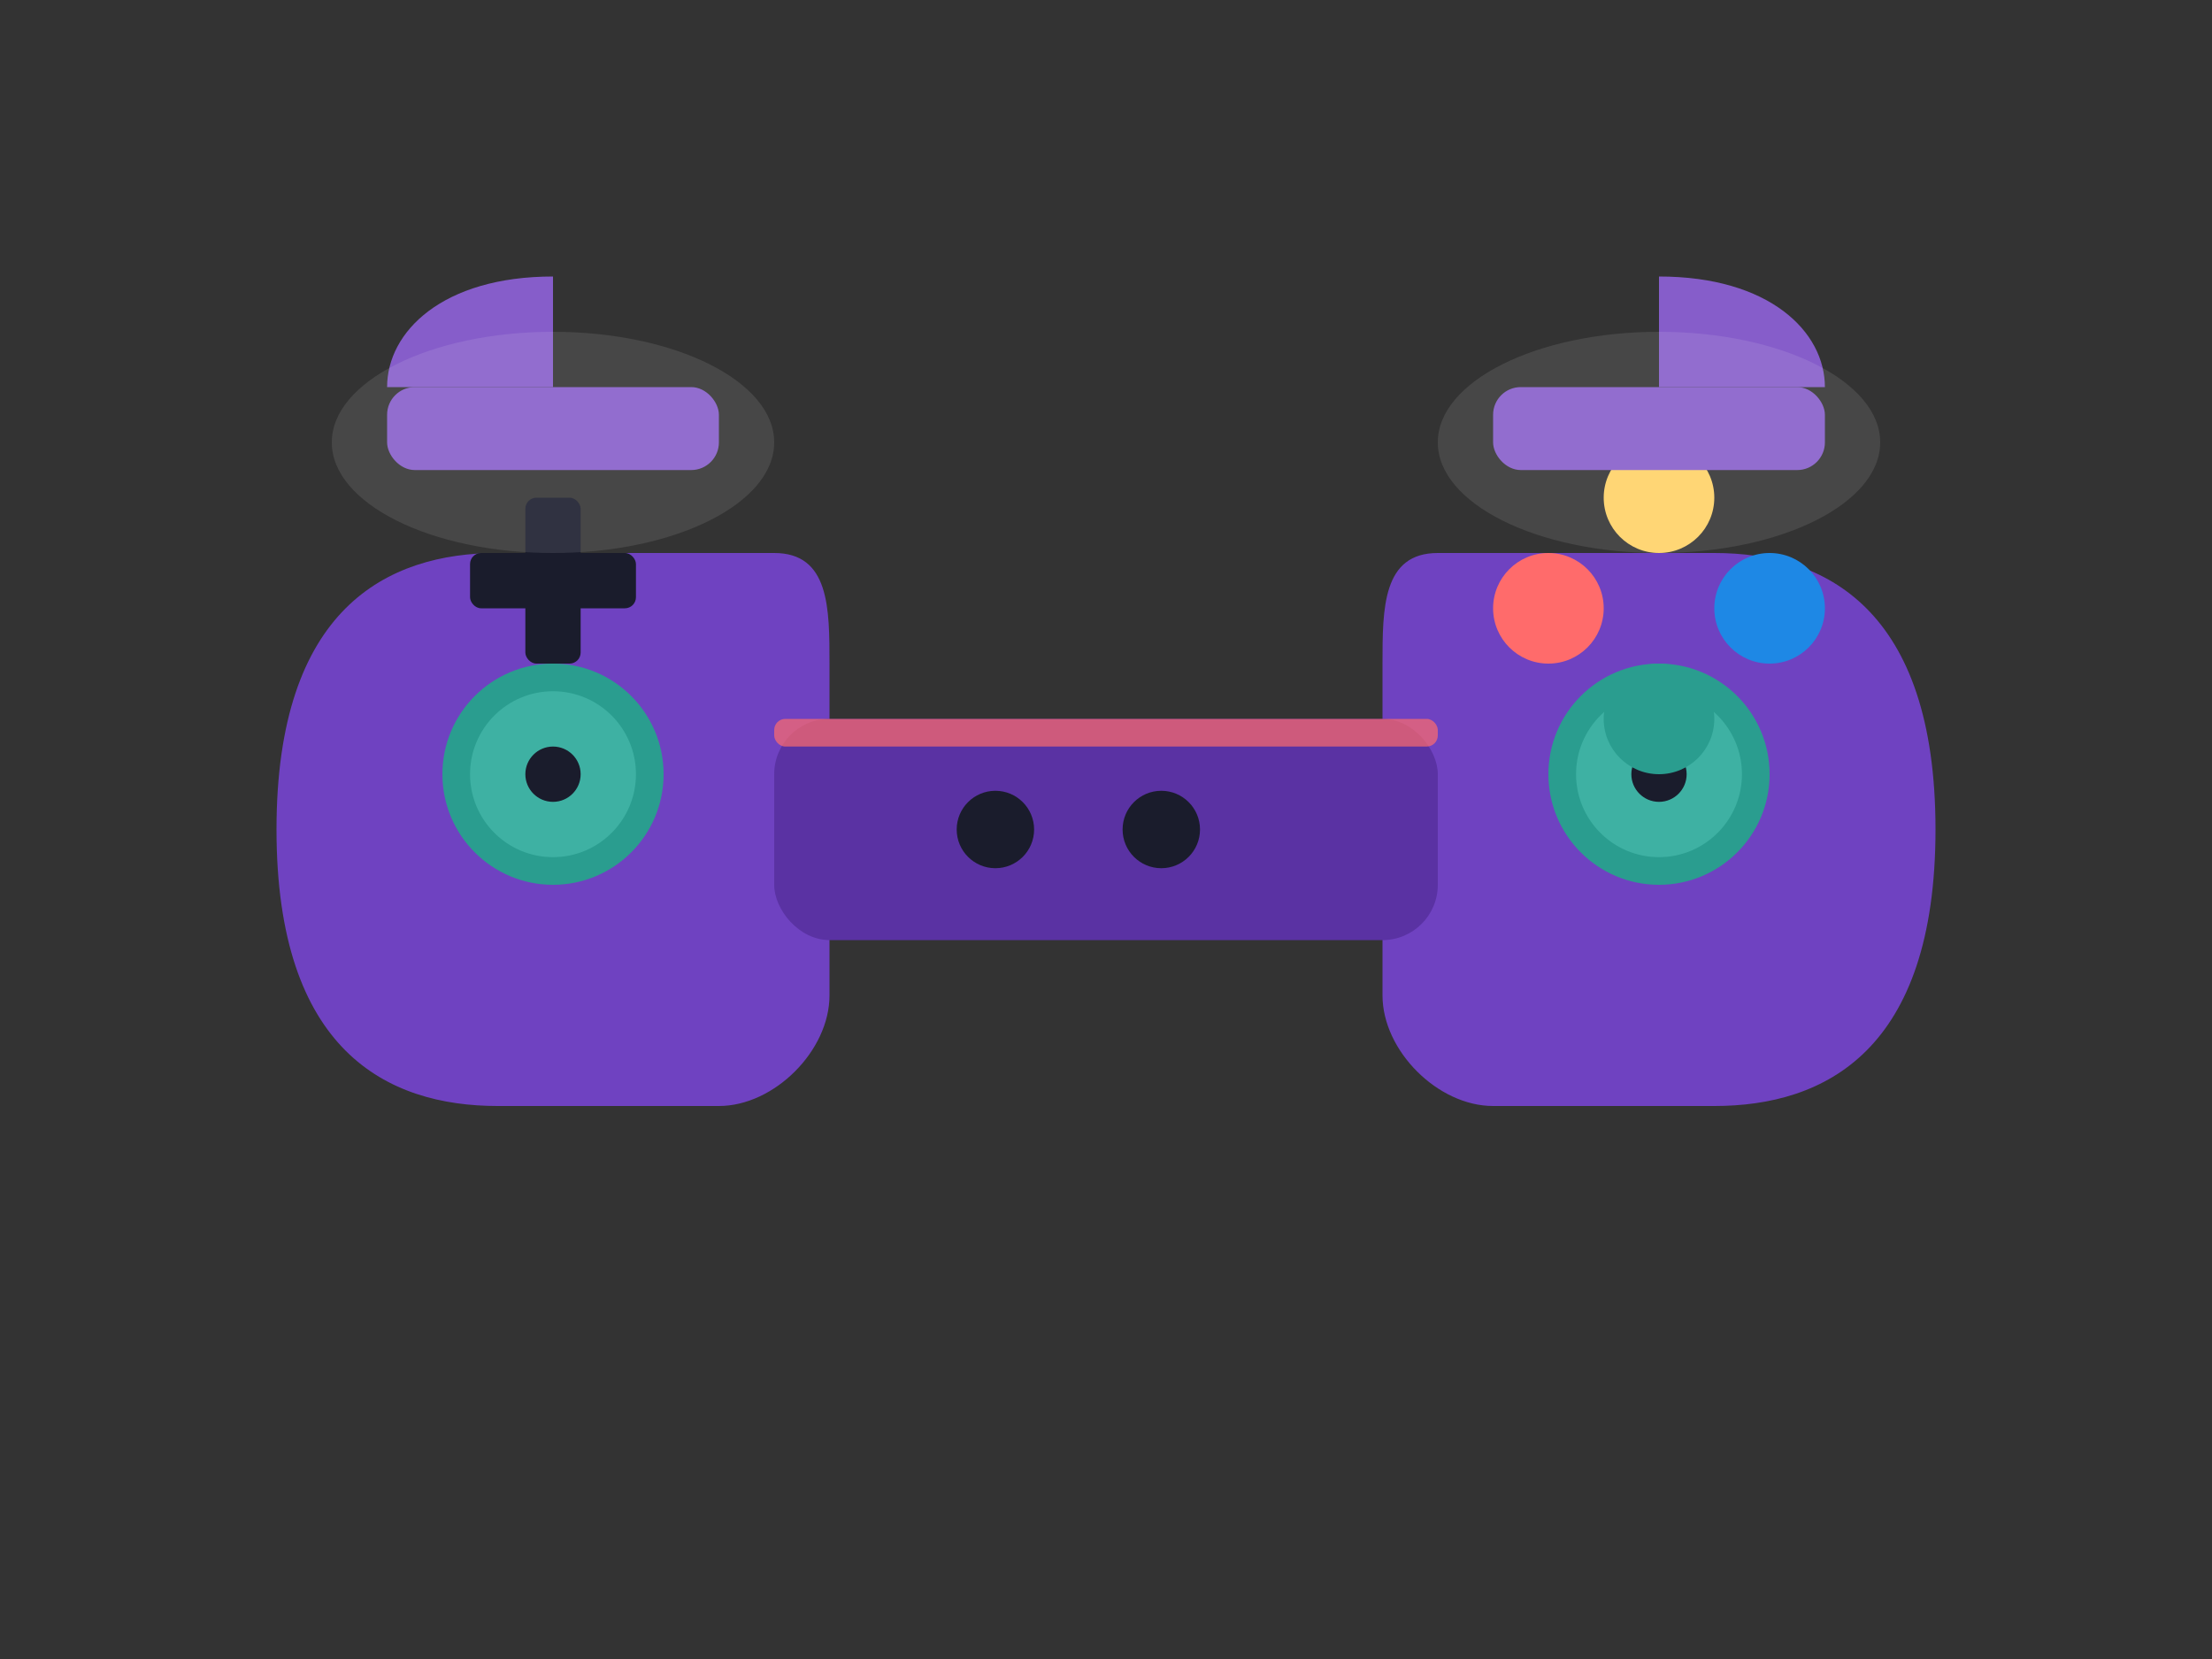 <svg width="400" height="300" viewBox="0 0 400 300" xmlns="http://www.w3.org/2000/svg">
  <rect x="0" y="0" width="400" height="300" fill="#333333" stroke="none"/>
  <!-- Основной корпус контроллера -->
  <g transform="translate(50, 50)">
    <!-- Левая рукоятка -->
    <path d="M0,100 C0,60 20,50 40,50 L90,50 C100,50 100,60 100,70 L100,130 C100,140 90,150 80,150 L40,150 C20,150 0,140 0,100 Z" fill="#6f42c1"/>
    
    <!-- Правая рукоятка -->
    <path d="M300,100 C300,60 280,50 260,50 L210,50 C200,50 200,60 200,70 L200,130 C200,140 210,150 220,150 L260,150 C280,150 300,140 300,100 Z" fill="#6f42c1"/>
    
    <!-- Центральная часть -->
    <rect x="90" y="80" width="120" height="40" rx="10" fill="#5a32a3"/>
    
    <!-- Левый стик -->
    <circle cx="50" cy="90" r="20" fill="#2a9d8f"/>
    <circle cx="50" cy="90" r="15" fill="#3eb1a3"/>
    <circle cx="50" cy="90" r="5" fill="#1a1c2c"/>
    
    <!-- Правый стик -->
    <circle cx="250" cy="90" r="20" fill="#2a9d8f"/>
    <circle cx="250" cy="90" r="15" fill="#3eb1a3"/>
    <circle cx="250" cy="90" r="5" fill="#1a1c2c"/>
    
    <!-- D-pad (крестовина) слева -->
    <rect x="35" y="50" width="30" height="10" rx="2" fill="#1a1c2c"/>
    <rect x="45" y="40" width="10" height="30" rx="2" fill="#1a1c2c"/>
    
    <!-- Кнопки справа -->
    <circle cx="230" cy="60" r="10" fill="#ff6b6b"/>
    <circle cx="250" cy="40" r="10" fill="#ffd166"/>
    <circle cx="270" cy="60" r="10" fill="#1e88e5"/>
    <circle cx="250" cy="80" r="10" fill="#2a9d8f"/>
    
    <!-- Центральные кнопки -->
    <circle cx="130" cy="100" r="7" fill="#1a1c2c"/>
    <circle cx="160" cy="100" r="7" fill="#1a1c2c"/>
    
    <!-- Бампер (L1) -->
    <rect x="20" y="20" width="60" height="15" rx="5" fill="#865dca"/>
    
    <!-- Бампер (R1) -->
    <rect x="220" y="20" width="60" height="15" rx="5" fill="#865dca"/>
    
    <!-- Курок (L2) -->
    <path d="M20,20 C20,10 30,0 50,0 L50,20 Z" fill="#865dca"/>
    
    <!-- Курок (R2) -->
    <path d="M280,20 C280,10 270,0 250,0 L250,20 Z" fill="#865dca"/>
  </g>
  
  <!-- Отражение и блик для эффекта глянца -->
  <ellipse cx="100" cy="80" rx="40" ry="20" fill="#ffffff" opacity="0.1"/>
  <ellipse cx="300" cy="80" rx="40" ry="20" fill="#ffffff" opacity="0.1"/>
  
  <!-- Подсветка контроллера -->
  <rect x="140" y="130" width="120" height="5" rx="2" fill="#ff6b6b" opacity="0.7"/>
</svg>